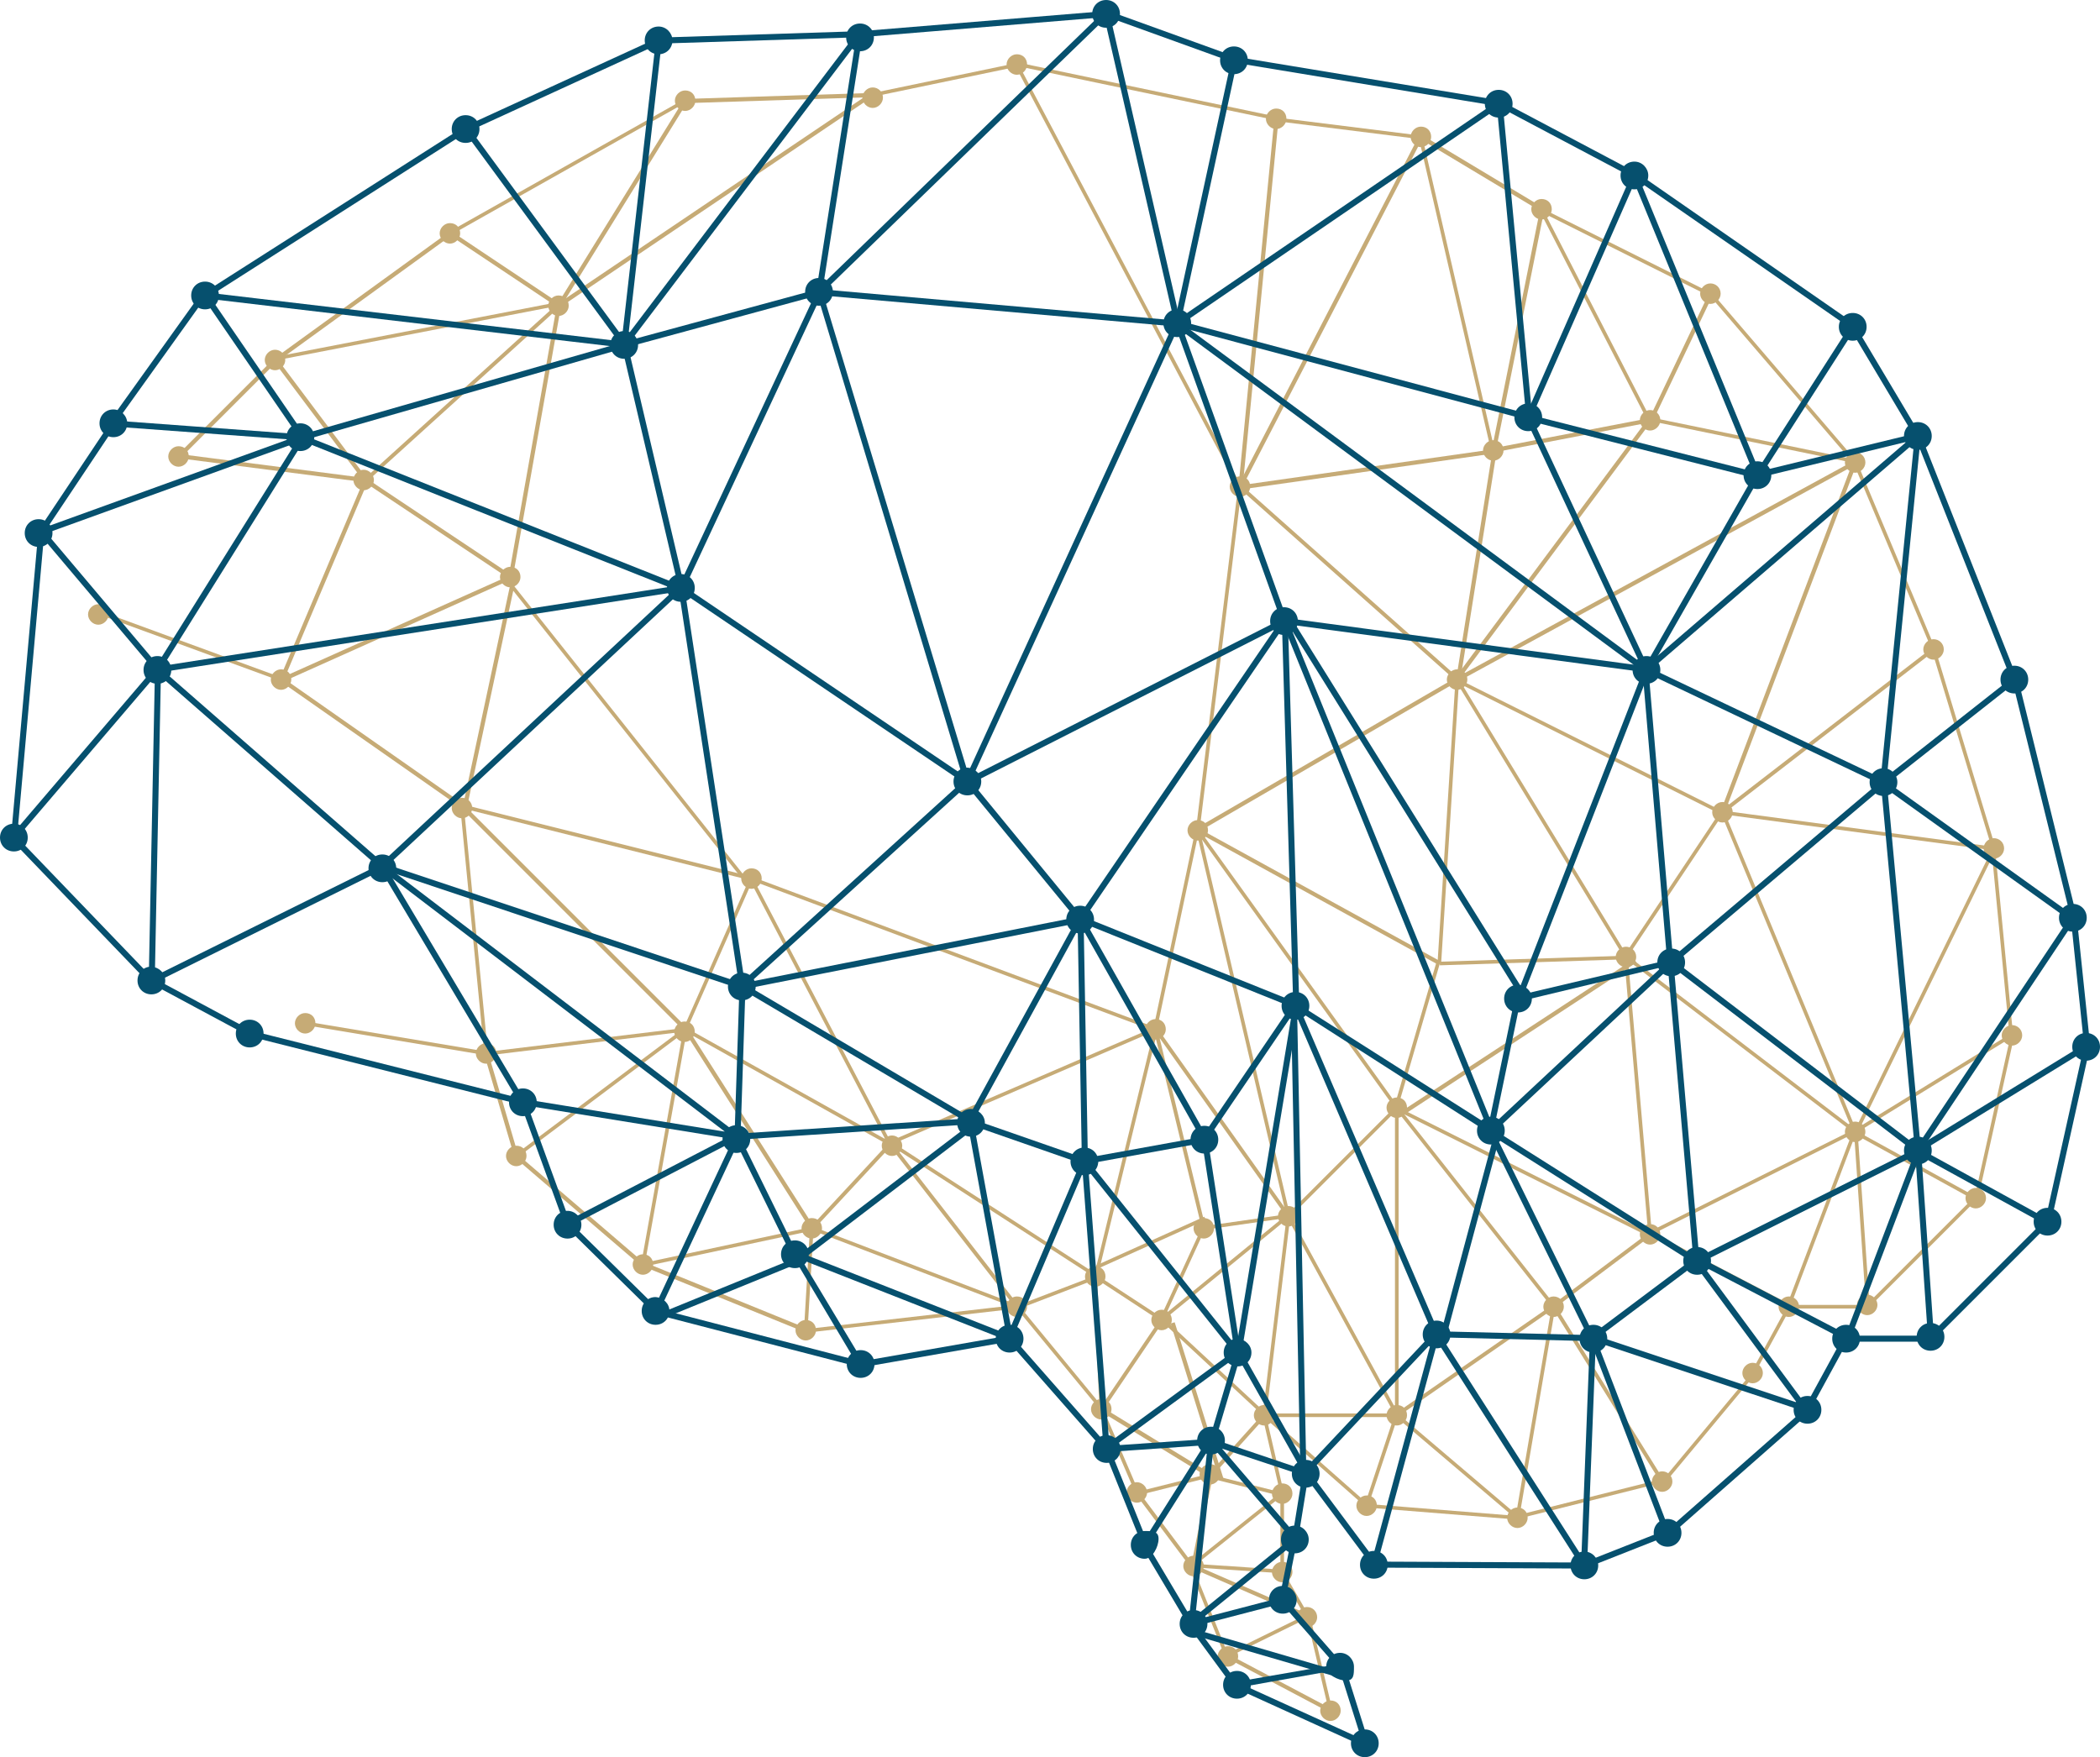 <?xml version="1.0" encoding="utf-8"?>
<!-- Generator: Adobe Illustrator 27.2.0, SVG Export Plug-In . SVG Version: 6.00 Build 0)  -->
<svg version="1.1" id="Calque_1" xmlns="http://www.w3.org/2000/svg" xmlns:xlink="http://www.w3.org/1999/xlink" x="0px" y="0px"
	 width="348.2px" height="291.4px" viewBox="0 0 348.2 291.4" style="enable-background:new 0 0 348.2 291.4;" xml:space="preserve"
	>
<style type="text/css">
	.st0{fill:#C6AB76;}
	.st1{clip-path:url(#SVGID_00000115472675386067738490000017662385967845036451_);}
	.st2{fill:#06506E;}
	.st3{clip-path:url(#SVGID_00000110455334488055009160000004333789386122846859_);}
</style>
<polygon class="st0" points="220.5,284 203.5,275 203.8,274.4 220.8,283.4 "/>
<rect x="200.3" y="259.1" transform="matrix(0.928 -0.371 0.371 0.928 -84.878 93.611)" class="st0" width="0.6" height="16.2"/>
<rect x="204.8" y="252.6" transform="matrix(6.644800e-02 -0.998 0.998 6.644800e-02 -68.11 447.516)" class="st0" width="0.6" height="15"/>
<polygon class="st0" points="197.4,259.9 188.4,247.9 188.9,247.5 197.9,259.5 "/>
<rect x="202.9" y="271.1" transform="matrix(0.897 -0.441 0.441 0.897 -98.149 120.559)" class="st0" width="14.8" height="0.6"/>
<rect x="218.5" y="267.9" transform="matrix(0.973 -0.231 0.231 0.973 -57.829 58.022)" class="st0" width="0.6" height="16"/>
<polygon class="st0" points="216.8,268.4 197.5,260 197.8,259.4 217.1,267.8 "/>
<rect x="214.5" y="260.1" transform="matrix(0.866 -0.5 0.5 0.866 -103.488 142.977)" class="st0" width="0.6" height="8.6"/>
<rect x="212.3" y="247.7" class="st0" width="0.6" height="13"/>
<rect x="185.3" y="233.1" transform="matrix(0.919 -0.394 0.394 0.919 -79.798 92.588)" class="st0" width="0.6" height="15.2"/>
<rect x="195.5" y="253.4" transform="matrix(0.781 -0.624 0.624 0.781 -113.499 183.568)" class="st0" width="19.2" height="0.6"/>
<rect x="191.5" y="251.9" transform="matrix(0.196 -0.981 0.981 0.196 -87.144 398.168)" class="st0" width="15.3" height="0.6"/>
<rect x="206.3" y="240" transform="matrix(0.243 -0.97 0.97 0.243 -82.33 386.931)" class="st0" width="0.6" height="12.4"/>
<rect x="188.4" y="245.9" transform="matrix(0.97 -0.243 0.243 0.97 -53.975 54.658)" class="st0" width="12.4" height="0.6"/>
<rect x="210.8" y="234.5" transform="matrix(0.974 -0.225 0.225 0.974 -48.815 53.625)" class="st0" width="0.6" height="13.3"/>
<polygon class="st0" points="200.9,244.9 200.4,244.5 209.4,234.5 209.9,234.9 "/>
<rect x="200.8" y="215.2" transform="matrix(0.681 -0.733 0.733 0.681 -101.903 219.727)" class="st0" width="0.6" height="23.2"/>
<rect x="198.1" y="218.6" transform="matrix(0.955 -0.298 0.298 0.955 -60.225 69.757)" class="st0" width="0.7" height="27.2"/>
<polygon class="st0" points="200.4,245 182.4,234 182.8,233.4 200.8,244.4 "/>
<polygon class="st0" points="182.9,233.9 182.4,233.5 192.4,218.7 192.9,219.1 "/>
<rect x="187.8" y="211" transform="matrix(0.417 -0.909 0.909 0.417 -77.735 301.311)" class="st0" width="16.7" height="0.6"/>
<rect x="181.8" y="211.7" transform="matrix(0.999 -4.536299e-02 4.536299e-02 0.999 -9.914 8.491)" class="st0" width="0.6" height="22"/>
<rect x="186.8" y="208.7" transform="matrix(0.548 -0.837 0.837 0.548 -95.499 253.937)" class="st0" width="0.6" height="13.1"/>
<rect x="180.9" y="205.8" transform="matrix(0.912 -0.411 0.411 0.912 -67.854 96.531)" class="st0" width="19.7" height="0.6"/>
<rect x="175.3" y="214.2" transform="matrix(0.772 -0.636 0.636 0.772 -103.097 162.994)" class="st0" width="0.6" height="22"/>
<rect x="168.2" y="213.9" transform="matrix(0.934 -0.358 0.358 0.934 -65.123 76.987)" class="st0" width="13.9" height="0.6"/>
<rect x="217.8" y="230.8" transform="matrix(0.662 -0.75 0.75 0.662 -107.766 245.512)" class="st0" width="0.6" height="22.7"/>
<polygon class="st0" points="251.6,252 226.6,250 226.6,249.4 251.6,251.4 "/>
<rect x="221.2" y="241.9" transform="matrix(0.315 -0.949 0.949 0.315 -72.954 383.261)" class="st0" width="15.8" height="0.6"/>
<rect x="209.6" y="234.4" class="st0" width="22" height="0.6"/>
<rect x="241.3" y="230" transform="matrix(0.648 -0.762 0.762 0.648 -100.131 269.81)" class="st0" width="0.6" height="26.2"/>
<rect x="251.3" y="248.3" transform="matrix(0.97 -0.243 0.243 0.97 -52.514 71.495)" class="st0" width="24.7" height="0.6"/>
<rect x="271.4" y="236.4" transform="matrix(0.64 -0.769 0.769 0.64 -79.897 302.954)" class="st0" width="23.4" height="0.6"/>
<polygon class="st0" points="251.9,251.7 251.3,251.6 257.3,216.6 257.9,216.7 "/>
<polygon class="st0" points="275.4,245.9 257.4,216.9 257.9,216.5 275.9,245.5 "/>
<polygon class="st0" points="257.8,216.9 257.4,216.4 273.4,204.4 273.8,204.9 "/>
<rect x="287.4" y="221.9" transform="matrix(0.479 -0.878 0.878 0.479 -42.065 373.521)" class="st0" width="12.5" height="0.6"/>
<rect x="296.6" y="216.4" class="st0" width="13" height="0.6"/>
<rect x="284.8" y="197.7" transform="matrix(0.463 -0.887 0.887 0.463 -33.529 366.012)" class="st0" width="0.6" height="25.9"/>
<rect x="308.3" y="187.6" transform="matrix(0.998 -6.888591e-02 6.888591e-02 0.998 -13.193 21.741)" class="st0" width="0.6" height="29.1"/>
<rect x="286.6" y="201.9" transform="matrix(0.354 -0.935 0.935 0.354 6.016 413.071)" class="st0" width="31" height="0.6"/>
<rect x="305.9" y="207.4" transform="matrix(0.707 -0.707 0.707 0.707 -53.534 286.131)" class="st0" width="25.5" height="0.6"/>
<rect x="317.3" y="181.8" transform="matrix(0.482 -0.876 0.876 0.482 -4.705 378.392)" class="st0" width="0.6" height="22.8"/>
<rect x="316.8" y="184.9" transform="matrix(0.217 -0.976 0.976 0.217 78.17 467.801)" class="st0" width="27.7" height="0.6"/>
<rect x="305.4" y="179.3" transform="matrix(0.852 -0.524 0.524 0.852 -46.603 194.581)" class="st0" width="30.5" height="0.6"/>
<rect x="331.8" y="140.6" transform="matrix(0.995 -9.636693e-02 9.636693e-02 0.995 -13.504 32.733)" class="st0" width="0.6" height="31.1"/>
<rect x="293" y="163.8" transform="matrix(0.439 -0.899 0.899 0.439 31.638 378.975)" class="st0" width="52.3" height="0.6"/>
<rect x="325.3" y="106.9" transform="matrix(0.957 -0.29 0.29 0.957 -22.017 99.78)" class="st0" width="0.6" height="34.5"/>
<rect x="307.8" y="115" transform="matrix(0.132 -0.991 0.991 0.132 130.953 424.88)" class="st0" width="0.6" height="45.4"/>
<polygon class="st0" points="285.8,134.9 285.4,134.4 320.4,107.4 320.8,107.9 "/>
<rect x="296.3" y="132.5" transform="matrix(0.924 -0.383 0.383 0.924 -39.132 126.016)" class="st0" width="0.6" height="57.4"/>
<rect x="271.6" y="195.8" transform="matrix(0.894 -0.447 0.447 0.894 -57.05 150.711)" class="st0" width="38" height="0.6"/>
<polygon class="st0" points="273.3,204.7 269.3,158.7 269.9,158.6 273.9,204.6 "/>
<rect x="288.3" y="149.3" transform="matrix(0.607 -0.795 0.795 0.607 -24.152 297.555)" class="st0" width="0.6" height="47.8"/>
<rect x="263.2" y="146.3" transform="matrix(0.555 -0.832 0.832 0.555 1.535 296.207)" class="st0" width="28.8" height="0.6"/>
<rect x="252.3" y="170.7" transform="matrix(0.447 -0.894 0.894 0.447 -34.054 333.294)" class="st0" width="0.6" height="47"/>
<rect x="244.3" y="179.2" transform="matrix(0.785 -0.619 0.619 0.785 -71.421 194.313)" class="st0" width="0.6" height="42"/>
<polygon class="st0" points="231.8,234.9 231.4,234.4 257.4,216.4 257.8,216.9 "/>
<rect x="229" y="171.5" transform="matrix(0.837 -0.548 0.548 0.837 -52.953 166.024)" class="st0" width="45.7" height="0.7"/>
<rect x="231.3" y="183.7" class="st0" width="0.6" height="51"/>
<rect x="195" y="217.9" transform="matrix(0.12 -0.993 0.993 0.12 -30.412 402.096)" class="st0" width="33.2" height="0.6"/>
<rect x="222.3" y="199.4" transform="matrix(0.878 -0.479 0.479 0.878 -77.292 133.245)" class="st0" width="0.6" height="37.6"/>
<rect x="209.9" y="192.4" transform="matrix(0.707 -0.707 0.707 0.707 -71.049 213.858)" class="st0" width="25.5" height="0.6"/>
<rect x="199.5" y="202.4" transform="matrix(0.99 -0.142 0.142 0.99 -26.619 31.296)" class="st0" width="14.1" height="0.6"/>
<polygon class="st0" points="213.4,201.9 191.4,170.9 191.9,170.5 213.9,201.5 "/>
<polygon class="st0" points="199.3,203.8 191.3,170.8 191.9,170.6 199.9,203.6 "/>
<rect x="165.5" y="190.9" transform="matrix(0.237 -0.972 0.972 0.237 -43.369 327.168)" class="st0" width="42.2" height="0.6"/>
<polygon class="st0" points="168.4,216.9 147.4,189.9 147.9,189.5 168.9,216.5 "/>
<rect x="164.3" y="180.4" transform="matrix(0.543 -0.84 0.84 0.543 -93.307 229.865)" class="st0" width="0.6" height="40.5"/>
<rect x="238.6" y="158.9" transform="matrix(1 -3.228298e-02 3.228298e-02 1 -5.007 8.287)" class="st0" width="31" height="0.6"/>
<rect x="222.6" y="171.3" transform="matrix(0.28 -0.96 0.96 0.28 4.42 349.228)" class="st0" width="25" height="0.6"/>
<rect x="255.3" y="108.7" transform="matrix(0.854 -0.52 0.52 0.854 -33.269 152.695)" class="st0" width="0.6" height="53.9"/>
<rect x="263.3" y="99.1" transform="matrix(0.447 -0.894 0.894 0.447 35.079 304.156)" class="st0" width="0.6" height="49.2"/>
<rect x="313.8" y="75.4" transform="matrix(0.922 -0.387 0.387 0.922 -11.21 128.647)" class="st0" width="0.6" height="33.6"/>
<rect x="265.6" y="105.4" transform="matrix(0.354 -0.935 0.935 0.354 92.707 345.619)" class="st0" width="62" height="0.7"/>
<rect x="237" y="94.3" transform="matrix(0.878 -0.479 0.479 0.878 -11.794 143.11)" class="st0" width="75.2" height="0.7"/>
<rect x="216.6" y="135.9" transform="matrix(6.313894e-02 -0.998 0.998 6.313894e-02 89.056 367.244)" class="st0" width="47.1" height="0.6"/>
<rect x="214.8" y="132.3" transform="matrix(0.812 -0.583 0.583 0.812 -53.319 155.537)" class="st0" width="0.6" height="56.6"/>
<polygon class="st0" points="238.5,160 198.5,138 198.8,137.4 238.8,159.4 "/>
<rect x="195.2" y="124.8" transform="matrix(0.865 -0.502 0.502 0.865 -33.092 127.359)" class="st0" width="49.7" height="0.7"/>
<rect x="205.8" y="136.8" transform="matrix(0.974 -0.228 0.228 0.974 -33.279 51.51)" class="st0" width="0.6" height="65.7"/>
<rect x="178.3" y="153.9" transform="matrix(0.207 -0.978 0.978 0.207 3.815 313.119)" class="st0" width="33.7" height="0.6"/>
<rect x="145.7" y="179.8" transform="matrix(0.918 -0.396 0.396 0.918 -57.5 81.947)" class="st0" width="47.9" height="0.6"/>
<polygon class="st0" points="241.4,112.9 205.4,80.9 205.8,80.4 241.8,112.4 "/>
<polygon class="st0" points="198.9,137.7 198.3,137.6 205.3,80.6 205.9,80.7 "/>
<rect x="225.4" y="93.4" transform="matrix(0.157 -0.988 0.988 0.157 113.791 320.606)" class="st0" width="38.5" height="0.7"/>
<rect x="290.3" y="55.8" transform="matrix(0.202 -0.98 0.98 0.202 160.357 343.048)" class="st0" width="0.6" height="34.7"/>
<rect x="205.4" y="77.4" transform="matrix(0.99 -0.141 0.141 0.99 -8.709 32.83)" class="st0" width="42.4" height="0.7"/>
<rect x="267" y="58.9" transform="matrix(0.43 -0.903 0.903 0.43 105.41 285.317)" class="st0" width="23.3" height="0.7"/>
<rect x="295.3" y="44.2" transform="matrix(0.759 -0.651 0.651 0.759 30.372 207.479)" class="st0" width="0.6" height="36.9"/>
<rect x="264.3" y="32.5" transform="matrix(0.889 -0.457 0.457 0.889 5.446 126.814)" class="st0" width="0.6" height="39.4"/>
<rect x="269.3" y="26" transform="matrix(0.447 -0.894 0.894 0.447 111.742 264.206)" class="st0" width="0.6" height="31.3"/>
<rect x="230.8" y="90.8" transform="matrix(0.597 -0.802 0.802 0.597 30.636 243.35)" class="st0" width="53.6" height="0.7"/>
<rect x="247.4" y="71.8" transform="matrix(0.982 -0.189 0.189 0.982 -8.943 50.584)" class="st0" width="26.5" height="0.7"/>
<rect x="231.2" y="54.4" transform="matrix(0.197 -0.98 0.98 0.197 148.458 290.604)" class="st0" width="40.8" height="0.7"/>
<rect x="241.3" y="22" transform="matrix(0.974 -0.225 0.225 0.974 -4.765 55.559)" class="st0" width="0.6" height="53.4"/>
<polygon class="st0" points="255.4,35 235.4,23 235.8,22.4 255.8,34.4 "/>
<rect x="188" y="51.4" transform="matrix(0.459 -0.888 0.888 0.459 73.359 223.89)" class="st0" width="65.3" height="0.7"/>
<rect x="223.3" y="9.1" transform="matrix(0.124 -0.992 0.992 0.124 174.868 240.473)" class="st0" width="0.6" height="24.2"/>
<rect x="178" y="49.9" transform="matrix(9.706178e-02 -0.995 0.995 9.706178e-02 138.423 252.961)" class="st0" width="61.3" height="0.7"/>
<rect x="189.8" y="-6.8" transform="matrix(0.205 -0.979 0.979 0.205 136.314 198.143)" class="st0" width="0.6" height="43.9"/>
<rect x="186.8" y="6.1" transform="matrix(0.884 -0.467 0.467 0.884 0.342 92.739)" class="st0" width="0.6" height="79.2"/>
<path class="st0" d="M144.3,15.7l0.6-0.1L144.3,15.7z"/>
<path class="st0" d="M168.9,10.8l-0.6-0.2L168.9,10.8z"/>
<rect x="144.4" y="12.9" transform="matrix(0.979 -0.204 0.204 0.979 0.608 32.28)" class="st0" width="24.5" height="0.6"/>
<path class="st0" d="M205.5,81l0.2-0.6L205.5,81z"/>
<rect x="157.8" y="122.4" transform="matrix(0.35 -0.937 0.937 0.35 -45.351 251.017)" class="st0" width="0.6" height="71.5"/>
<rect x="135.8" y="142.9" transform="matrix(0.886 -0.463 0.463 0.886 -62.193 82.151)" class="st0" width="0.6" height="49.7"/>
<path class="st0" d="M84.8,96l-0.3-0.6L84.8,96z"/>
<rect x="103.6" y="89.2" transform="matrix(0.783 -0.622 0.622 0.783 -52.753 90.989)" class="st0" width="0.6" height="63.8"/>
<rect x="87.4" y="32.7" transform="matrix(0.829 -0.559 0.559 0.829 1.831 72.061)" class="st0" width="62.8" height="0.7"/>
<path class="st0" d="M92.5,51l0.2-0.6L92.5,51z"/>
<rect x="65.8" y="72.9" transform="matrix(0.175 -0.985 0.985 0.175 1.033 147.598)" class="st0" width="45.7" height="0.7"/>
<rect x="113.6" y="15.9" transform="matrix(1 -3.228298e-02 3.228298e-02 1 -0.456 4.177)" class="st0" width="31" height="0.7"/>
<rect x="83.1" y="33.4" transform="matrix(0.526 -0.851 0.851 0.526 20.244 103.676)" class="st0" width="40" height="0.7"/>
<rect x="71.7" y="27.4" transform="matrix(0.871 -0.491 0.491 0.871 -1.462 49.788)" class="st0" width="44.8" height="0.6"/>
<rect x="83.3" y="33.9" transform="matrix(0.555 -0.832 0.832 0.555 6.694760e-02 89.467)" class="st0" width="0.7" height="21.6"/>
<rect x="42.2" y="48.9" transform="matrix(0.81 -0.587 0.587 0.81 -17.418 44.625)" class="st0" width="35.8" height="0.7"/>
<rect x="45.2" y="54.6" transform="matrix(0.982 -0.19 0.19 0.982 -9.184 14.155)" class="st0" width="47.8" height="0.6"/>
<polygon class="st0" points="60.8,79.9 60.4,79.4 92.4,50.4 92.8,50.9 "/>
<rect x="72.3" y="73.3" transform="matrix(0.555 -0.832 0.832 0.555 -40.615 99.466)" class="st0" width="0.7" height="28.8"/>
<rect x="52.8" y="57.2" transform="matrix(0.8 -0.6 0.6 0.8 -31.182 45.813)" class="st0" width="0.7" height="25"/>
<rect x="44.8" y="62" transform="matrix(0.128 -0.992 0.992 0.128 -37.692 112.481)" class="st0" width="0.7" height="31.3"/>
<rect x="26.3" y="67.4" transform="matrix(0.707 -0.707 0.707 0.707 -36.841 46.43)" class="st0" width="22.6" height="0.7"/>
<path class="st0" d="M60.8,80l-0.3-0.6L60.8,80z"/>
<path class="st0" d="M16.8,102l-0.3-0.6L16.8,102z"/>
<path class="st0" d="M29.9,75.8l-0.6-0.3L29.9,75.8z"/>
<path class="st0" d="M16.9,101.8l-0.6-0.3L16.9,101.8z"/>
<rect x="44.8" y="103.9" transform="matrix(0.913 -0.409 0.409 0.913 -36.848 35.913)" class="st0" width="41.6" height="0.7"/>
<rect x="35.7" y="95.9" transform="matrix(0.39 -0.921 0.921 0.39 -55.858 108.004)" class="st0" width="35.9" height="0.7"/>
<rect x="31.3" y="91.2" transform="matrix(0.344 -0.939 0.939 0.344 -79.894 99.964)" class="st0" width="0.6" height="31.9"/>
<rect x="61.3" y="104.9" transform="matrix(0.573 -0.819 0.819 0.573 -74.62 103.025)" class="st0" width="0.7" height="36.6"/>
<rect x="61.6" y="114.7" transform="matrix(0.209 -0.978 0.978 0.209 -48.351 170.213)" class="st0" width="38.9" height="0.7"/>
<polygon class="st0" points="124.5,146 76.5,134 76.7,133.4 124.7,145.4 "/>
<polygon class="st0" points="80.6,175 50.6,170 50.7,169.4 80.7,174.4 "/>
<polygon class="st0" points="80.3,174.7 76.3,133.7 76.9,133.6 80.9,174.6 "/>
<rect x="105.5" y="157.9" transform="matrix(0.403 -0.915 0.915 0.403 -73.677 203.462)" class="st0" width="27.3" height="0.6"/>
<rect x="94.8" y="126" transform="matrix(0.707 -0.707 0.707 0.707 -79.751 111.838)" class="st0" width="0.7" height="52.3"/>
<rect x="80.5" y="172.4" transform="matrix(0.993 -0.12 0.12 0.993 -20.041 12.92)" class="st0" width="33.2" height="0.6"/>
<rect x="130.3" y="160.7" transform="matrix(0.488 -0.873 0.873 0.488 -90.394 206.307)" class="st0" width="0.6" height="38.9"/>
<rect x="82.8" y="174.3" transform="matrix(0.959 -0.282 0.282 0.959 -48.311 30.9)" class="st0" width="0.7" height="17.7"/>
<rect x="82.1" y="180.9" transform="matrix(0.8 -0.6 0.6 0.8 -88.786 96.014)" class="st0" width="35" height="0.6"/>
<rect x="95.8" y="186.8" transform="matrix(0.651 -0.759 0.759 0.651 -118.795 143.066)" class="st0" width="0.7" height="27.7"/>
<rect x="90.3" y="189.9" transform="matrix(0.177 -0.984 0.984 0.177 -96.549 264.935)" class="st0" width="39.6" height="0.6"/>
<polygon class="st0" points="134.9,203.9 134.4,203.5 147.4,189.5 147.9,189.9 "/>
<rect x="123.8" y="167.6" transform="matrix(0.844 -0.537 0.537 0.844 -81.086 95.896)" class="st0" width="0.7" height="39.1"/>
<rect x="106.3" y="206.4" transform="matrix(0.978 -0.209 0.209 0.978 -40.613 29.849)" class="st0" width="28.6" height="0.6"/>
<rect x="151.3" y="192" transform="matrix(0.357 -0.934 0.934 0.357 -98.826 276.738)" class="st0" width="0.6" height="36.4"/>
<rect x="133.5" y="218.3" transform="matrix(0.994 -0.114 0.114 0.994 -23.922 18.637)" class="st0" width="35.2" height="0.6"/>
<polygon class="st0" points="133.9,220.7 133.3,220.7 134.3,203.7 134.9,203.7 "/>
<rect x="119.8" y="200.6" transform="matrix(0.377 -0.926 0.926 0.377 -124.494 245.225)" class="st0" width="0.7" height="29.1"/>
<rect x="189.5" y="210" transform="matrix(0.774 -0.633 0.633 0.774 -87.237 176.008)" class="st0" width="27.1" height="0.6"/>
<g>
	<defs>
		<rect id="SVGID_1_" width="348.2" height="291.4"/>
	</defs>
	<clipPath id="SVGID_00000009553546557153570680000011466823399701266340_">
		<use xlink:href="#SVGID_1_"  style="overflow:visible;"/>
	</clipPath>
	<g style="clip-path:url(#SVGID_00000009553546557153570680000011466823399701266340_);">
		<path class="st0" d="M222.3,283.7c0,0.9-0.8,1.7-1.7,1.7s-1.7-0.8-1.7-1.7c0-0.9,0.8-1.7,1.7-1.7
			C221.6,282,222.3,282.7,222.3,283.7L222.3,283.7"/>
		<path class="st0" d="M205.3,274.7c0,0.9-0.8,1.7-1.7,1.7s-1.7-0.8-1.7-1.7c0-0.9,0.8-1.7,1.7-1.7
			C204.6,273,205.3,273.7,205.3,274.7L205.3,274.7"/>
		<path class="st0" d="M218.4,268.2c0,0.9-0.8,1.7-1.7,1.7s-1.7-0.8-1.7-1.7c0-0.9,0.8-1.7,1.7-1.7
			C217.7,266.5,218.4,267.3,218.4,268.2L218.4,268.2"/>
		<path class="st0" d="M214.3,260.7c0,0.9-0.8,1.7-1.7,1.7s-1.7-0.8-1.7-1.7c0-0.9,0.8-1.7,1.7-1.7
			C213.6,259,214.3,259.7,214.3,260.7L214.3,260.7"/>
		<path class="st0" d="M214.3,247.7c0,0.9-0.8,1.7-1.7,1.7c-0.9,0-1.7-0.8-1.7-1.7c0-0.9,0.8-1.7,1.7-1.7l0,0
			C213.6,246,214.3,246.7,214.3,247.7"/>
		<path class="st0" d="M202.3,244.5c0,0.9-0.8,1.7-1.7,1.7c-0.9,0-1.7-0.8-1.7-1.7c0-0.9,0.8-1.7,1.7-1.7l0,0
			C201.6,242.8,202.3,243.5,202.3,244.5"/>
		<path class="st0" d="M190.2,247.5c0,0.9-0.8,1.7-1.7,1.7c-0.9,0-1.7-0.8-1.7-1.7c0-0.9,0.8-1.7,1.7-1.7l0,0
			C189.4,245.8,190.2,246.6,190.2,247.5"/>
		<path class="st0" d="M211.3,234.7c0,0.9-0.8,1.7-1.7,1.7c-0.9,0-1.7-0.8-1.7-1.7c0-0.9,0.8-1.7,1.7-1.7l0,0
			C210.6,233,211.3,233.7,211.3,234.7"/>
		<path class="st0" d="M184.3,233.7c0,0.9-0.8,1.7-1.7,1.7c-0.9,0-1.7-0.8-1.7-1.7c0-0.9,0.8-1.7,1.7-1.7l0,0
			C183.6,232,184.3,232.7,184.3,233.7"/>
		<path class="st0" d="M183.3,211.7c0,0.9-0.8,1.7-1.7,1.7c-0.9,0-1.7-0.8-1.7-1.7c0-0.9,0.8-1.7,1.7-1.7l0,0
			C182.6,210,183.3,210.7,183.3,211.7"/>
		<path class="st0" d="M194.3,218.9c0,0.9-0.8,1.7-1.7,1.7c-0.9,0-1.7-0.8-1.7-1.7c0-0.9,0.8-1.7,1.7-1.7l0,0
			C193.6,217.2,194.3,217.9,194.3,218.9"/>
		<path class="st0" d="M201.3,203.7c0,0.9-0.8,1.7-1.7,1.7c-0.9,0-1.7-0.8-1.7-1.7c0-0.9,0.8-1.7,1.7-1.7l0,0
			C200.6,202,201.3,202.7,201.3,203.7"/>
		<path class="st0" d="M215.3,201.7c0,0.9-0.8,1.7-1.7,1.7c-0.9,0-1.7-0.8-1.7-1.7c0-0.9,0.8-1.7,1.7-1.7l0,0
			C214.6,200,215.3,200.7,215.3,201.7"/>
		<path class="st0" d="M233.3,183.7c0,0.9-0.8,1.7-1.7,1.7c-0.9,0-1.7-0.8-1.7-1.7c0-0.9,0.8-1.7,1.7-1.7l0,0
			C232.6,182,233.3,182.7,233.3,183.7"/>
		<path class="st0" d="M170.3,216.7c0,0.9-0.8,1.7-1.7,1.7c-0.9,0-1.7-0.8-1.7-1.7c0-0.9,0.8-1.7,1.7-1.7l0,0
			C169.6,215,170.3,215.7,170.3,216.7"/>
		<path class="st0" d="M228.3,249.7c0,0.9-0.8,1.7-1.7,1.7c-0.9,0-1.7-0.8-1.7-1.7c0-0.9,0.8-1.7,1.7-1.7l0,0
			C227.6,248,228.3,248.7,228.3,249.7"/>
		<path class="st0" d="M233.3,234.7c0,0.9-0.8,1.7-1.7,1.7c-0.9,0-1.7-0.8-1.7-1.7c0-0.9,0.8-1.7,1.7-1.7l0,0
			C232.6,233,233.3,233.7,233.3,234.7"/>
		<path class="st0" d="M253.3,251.7c0,0.9-0.8,1.7-1.7,1.7c-0.9,0-1.7-0.8-1.7-1.7c0-0.9,0.8-1.7,1.7-1.7l0,0
			C252.6,250,253.3,250.7,253.3,251.7"/>
		<path class="st0" d="M277.3,245.7c0,0.9-0.8,1.7-1.7,1.7c-0.9,0-1.7-0.8-1.7-1.7c0-0.9,0.8-1.7,1.7-1.7S277.3,244.7,277.3,245.7
			C277.3,245.7,277.3,245.7,277.3,245.7"/>
		<path class="st0" d="M292.3,227.7c0,0.9-0.8,1.7-1.7,1.7c-0.9,0-1.7-0.8-1.7-1.7c0-0.9,0.8-1.7,1.7-1.7S292.3,226.7,292.3,227.7
			C292.3,227.7,292.3,227.7,292.3,227.7"/>
		<path class="st0" d="M259.3,216.7c0,0.9-0.8,1.7-1.7,1.7c-0.9,0-1.7-0.8-1.7-1.7c0-0.9,0.8-1.7,1.7-1.7S259.3,215.7,259.3,216.7
			C259.3,216.7,259.3,216.7,259.3,216.7"/>
		<path class="st0" d="M275.3,204.7c0,0.9-0.8,1.7-1.7,1.7c-0.9,0-1.7-0.8-1.7-1.7c0-0.9,0.8-1.7,1.7-1.7S275.3,203.7,275.3,204.7
			C275.3,204.7,275.3,204.7,275.3,204.7"/>
		<path class="st0" d="M271.3,158.7c0,0.9-0.8,1.7-1.7,1.7c-0.9,0-1.7-0.8-1.7-1.7c0-0.9,0.8-1.7,1.7-1.7S271.3,157.7,271.3,158.7
			C271.3,158.7,271.3,158.7,271.3,158.7"/>
		<path class="st0" d="M309.3,187.7c0,0.9-0.8,1.7-1.7,1.7c-0.9,0-1.7-0.8-1.7-1.7c0-0.9,0.8-1.7,1.7-1.7S309.3,186.7,309.3,187.7
			C309.3,187.7,309.3,187.7,309.3,187.7"/>
		<path class="st0" d="M335.3,171.7c0,0.9-0.8,1.7-1.7,1.7c-0.9,0-1.7-0.8-1.7-1.7c0-0.9,0.8-1.7,1.7-1.7S335.3,170.7,335.3,171.7
			C335.3,171.7,335.3,171.7,335.3,171.7"/>
		<path class="st0" d="M332.3,140.7c0,0.9-0.8,1.7-1.7,1.7c-0.9,0-1.7-0.8-1.7-1.7c0-0.9,0.8-1.7,1.7-1.7S332.3,139.7,332.3,140.7
			C332.3,140.7,332.3,140.7,332.3,140.7"/>
		<path class="st0" d="M287.3,134.7c0,0.9-0.8,1.7-1.7,1.7c-0.9,0-1.7-0.8-1.7-1.7c0-0.9,0.8-1.7,1.7-1.7S287.3,133.7,287.3,134.7
			C287.3,134.7,287.3,134.7,287.3,134.7"/>
		<path class="st0" d="M322.3,107.7c0,0.9-0.8,1.7-1.7,1.7c-0.9,0-1.7-0.8-1.7-1.7s0.8-1.7,1.7-1.7S322.3,106.7,322.3,107.7
			L322.3,107.7"/>
		<path class="st0" d="M309.3,76.7c0,0.9-0.8,1.7-1.7,1.7c-0.9,0-1.7-0.8-1.7-1.7s0.8-1.7,1.7-1.7S309.3,75.7,309.3,76.7L309.3,76.7
			"/>
		<path class="st0" d="M275.3,69.7c0,0.9-0.8,1.7-1.7,1.7c-0.9,0-1.7-0.8-1.7-1.7s0.8-1.7,1.7-1.7S275.3,68.7,275.3,69.7L275.3,69.7
			"/>
		<path class="st0" d="M285.3,48.7c0,0.9-0.8,1.7-1.7,1.7c-0.9,0-1.7-0.8-1.7-1.7s0.8-1.7,1.7-1.7S285.3,47.7,285.3,48.7
			C285.3,48.7,285.3,48.7,285.3,48.7"/>
		<path class="st0" d="M257.3,34.7c0,0.9-0.8,1.7-1.7,1.7s-1.7-0.8-1.7-1.7c0-0.9,0.8-1.7,1.7-1.7l0,0
			C256.6,33,257.3,33.7,257.3,34.7"/>
		<path class="st0" d="M237.3,22.7c0,0.9-0.8,1.7-1.7,1.7c-0.9,0-1.7-0.8-1.7-1.7c0-0.9,0.8-1.7,1.7-1.7l0,0
			C236.6,21,237.3,21.7,237.3,22.7"/>
		<path class="st0" d="M213.3,19.7c0,0.9-0.8,1.7-1.7,1.7c-0.9,0-1.7-0.8-1.7-1.7c0-0.9,0.8-1.7,1.7-1.7l0,0
			C212.6,18,213.3,18.7,213.3,19.7"/>
		<path class="st0" d="M170.3,10.7c0,0.9-0.8,1.7-1.7,1.7c-0.9,0-1.7-0.8-1.7-1.7c0-0.9,0.8-1.7,1.7-1.7l0,0
			C169.6,9,170.3,9.7,170.3,10.7"/>
		<path class="st0" d="M146.4,16.2c0,0.9-0.8,1.7-1.7,1.7s-1.7-0.8-1.7-1.7c0-0.9,0.8-1.7,1.7-1.7l0,0
			C145.6,14.5,146.4,15.2,146.4,16.2"/>
		<path class="st0" d="M115.3,16.7c0,0.9-0.8,1.7-1.7,1.7c-0.9,0-1.7-0.8-1.7-1.7c0-0.9,0.8-1.7,1.7-1.7l0,0
			C114.6,15,115.3,15.7,115.3,16.7"/>
		<path class="st0" d="M94.3,50.7c0,0.9-0.8,1.7-1.7,1.7c-0.9,0-1.7-0.8-1.7-1.7c0-0.9,0.8-1.7,1.7-1.7l0,0
			C93.6,49,94.3,49.7,94.3,50.7"/>
		<path class="st0" d="M76.3,38.7c0,0.9-0.8,1.7-1.7,1.7c-0.9,0-1.7-0.8-1.7-1.7c0-0.9,0.8-1.7,1.7-1.7l0,0
			C75.6,37,76.3,37.7,76.3,38.7"/>
		<path class="st0" d="M47.3,59.7c0,0.9-0.8,1.7-1.7,1.7s-1.7-0.8-1.7-1.7c0-0.9,0.8-1.7,1.7-1.7S47.3,58.7,47.3,59.7L47.3,59.7"/>
		<path class="st0" d="M31.3,75.7c0,0.9-0.8,1.7-1.7,1.7s-1.7-0.8-1.7-1.7c0-0.9,0.8-1.7,1.7-1.7h0C30.6,74,31.3,74.7,31.3,75.7"/>
		<path class="st0" d="M62,79.6c0,0.9-0.8,1.7-1.7,1.7s-1.7-0.8-1.7-1.7c0-0.9,0.8-1.7,1.7-1.7c0,0,0,0,0,0
			C61.2,77.9,62,78.7,62,79.6"/>
		<path class="st0" d="M86.3,95.7c0,0.9-0.8,1.7-1.7,1.7s-1.7-0.8-1.7-1.7c0-0.9,0.8-1.7,1.7-1.7h0C85.6,94,86.3,94.7,86.3,95.7"/>
		<path class="st0" d="M48.3,112.7c0,0.9-0.8,1.7-1.7,1.7s-1.7-0.8-1.7-1.7c0-0.9,0.8-1.7,1.7-1.7c0,0,0,0,0,0
			C47.6,111,48.3,111.7,48.3,112.7"/>
		<path class="st0" d="M18,101.9c0,0.9-0.8,1.7-1.7,1.7c-0.9,0-1.7-0.8-1.7-1.7c0-0.9,0.8-1.7,1.7-1.7h0
			C17.2,100.2,18,100.9,18,101.9"/>
		<path class="st0" d="M78.3,134c0,0.9-0.8,1.7-1.7,1.7c-0.9,0-1.7-0.8-1.7-1.7c0-0.9,0.8-1.7,1.7-1.7h0
			C77.6,132.3,78.3,133.1,78.3,134"/>
		<path class="st0" d="M52.3,169.7c0,0.9-0.8,1.7-1.7,1.7c-0.9,0-1.7-0.8-1.7-1.7c0-0.9,0.8-1.7,1.7-1.7c0,0,0,0,0,0
			C51.6,168,52.3,168.7,52.3,169.7"/>
		<path class="st0" d="M82.3,174.7c0,0.9-0.8,1.7-1.7,1.7c-0.9,0-1.7-0.8-1.7-1.7c0-0.9,0.8-1.7,1.7-1.7h0
			C81.6,173,82.3,173.7,82.3,174.7"/>
		<path class="st0" d="M115.2,171.1c0,0.9-0.8,1.7-1.7,1.7c-0.9,0-1.7-0.8-1.7-1.7c0-0.9,0.8-1.7,1.7-1.7h0
			C114.5,169.4,115.2,170.1,115.2,171.1"/>
		<path class="st0" d="M87.3,191.7c0,0.9-0.8,1.7-1.7,1.7c-0.9,0-1.7-0.8-1.7-1.7c0-0.9,0.8-1.7,1.7-1.7h0
			C86.6,190,87.3,190.7,87.3,191.7"/>
		<path class="st0" d="M108.3,209.7c0,0.9-0.8,1.7-1.7,1.7c-0.9,0-1.7-0.8-1.7-1.7c0-0.9,0.8-1.7,1.7-1.7h0
			C107.6,208,108.3,208.7,108.3,209.7"/>
		<path class="st0" d="M136.3,203.7c0,0.9-0.8,1.7-1.7,1.7c-0.9,0-1.7-0.8-1.7-1.7c0-0.9,0.8-1.7,1.7-1.7l0,0
			C135.6,202,136.3,202.7,136.3,203.7"/>
		<path class="st0" d="M135.3,220.6c0,0.9-0.8,1.7-1.7,1.7c-0.9,0-1.7-0.8-1.7-1.7c0-0.9,0.8-1.7,1.7-1.7l0,0
			C134.6,218.9,135.3,219.6,135.3,220.6"/>
		<path class="st0" d="M193.3,170.7c0,0.9-0.8,1.7-1.7,1.7c-0.9,0-1.7-0.8-1.7-1.7c0-0.9,0.8-1.7,1.7-1.7l0,0
			C192.6,169,193.3,169.7,193.3,170.7"/>
		<path class="st0" d="M200.3,137.7c0,0.9-0.8,1.7-1.7,1.7c-0.9,0-1.7-0.8-1.7-1.7c0-0.9,0.8-1.7,1.7-1.7l0,0
			C199.6,136,200.3,136.7,200.3,137.7"/>
		<path class="st0" d="M149.6,190c0,0.9-0.8,1.7-1.7,1.7c-0.9,0-1.7-0.8-1.7-1.7c0-0.9,0.8-1.7,1.7-1.7l0,0
			C148.8,188.3,149.6,189.1,149.6,190"/>
		<path class="st0" d="M126.3,145.7c0,0.9-0.8,1.7-1.7,1.7c-0.9,0-1.7-0.8-1.7-1.7c0-0.9,0.8-1.7,1.7-1.7h0
			C125.6,144,126.3,144.7,126.3,145.7"/>
		<path class="st0" d="M249.3,74.7c0,0.9-0.8,1.7-1.7,1.7s-1.7-0.8-1.7-1.7c0-0.9,0.8-1.7,1.7-1.7l0,0
			C248.6,73,249.3,73.7,249.3,74.7"/>
		<path class="st0" d="M207.3,80.7c0,0.9-0.8,1.7-1.7,1.7s-1.7-0.8-1.7-1.7c0-0.9,0.8-1.7,1.7-1.7l0,0
			C206.6,79,207.3,79.7,207.3,80.7"/>
		<path class="st0" d="M243.3,112.7c0,0.9-0.8,1.7-1.7,1.7s-1.7-0.8-1.7-1.7c0-0.9,0.8-1.7,1.7-1.7l0,0
			C242.6,111,243.3,111.7,243.3,112.7"/>
		<path class="st0" d="M298.3,216.7c0,0.9-0.8,1.7-1.7,1.7c-0.9,0-1.7-0.8-1.7-1.7c0-0.9,0.8-1.7,1.7-1.7S298.3,215.7,298.3,216.7
			C298.3,216.7,298.3,216.7,298.3,216.7"/>
		<path class="st0" d="M311.3,216.4c0,0.9-0.8,1.7-1.7,1.7c-0.9,0-1.7-0.8-1.7-1.7c0-0.9,0.8-1.7,1.7-1.7S311.3,215.5,311.3,216.4
			C311.3,216.4,311.3,216.4,311.3,216.4"/>
		<path class="st0" d="M329.3,198.7c0,0.9-0.8,1.7-1.7,1.7c-0.9,0-1.7-0.8-1.7-1.7c0-0.9,0.8-1.7,1.7-1.7S329.3,197.7,329.3,198.7
			C329.3,198.7,329.3,198.7,329.3,198.7"/>
		<path class="st0" d="M199.6,259.7c0,0.9-0.8,1.7-1.7,1.7s-1.7-0.8-1.7-1.7c0-0.9,0.8-1.7,1.7-1.7
			C198.8,258,199.6,258.8,199.6,259.7L199.6,259.7"/>
	</g>
</g>
<rect x="215.2" y="272.5" transform="matrix(0.414 -0.91 0.91 0.414 -132.339 362.909)" class="st2" width="1" height="23.4"/>
<rect x="200.8" y="268" transform="matrix(0.806 -0.592 0.592 0.806 -123.395 172.595)" class="st2" width="1" height="12.6"/>
<rect x="197.4" y="266.8" transform="matrix(0.968 -0.252 0.252 0.968 -60.674 60.256)" class="st2" width="15.6" height="1"/>
<rect x="193.3" y="255.3" transform="matrix(0.859 -0.511 0.511 0.859 -107.136 136.069)" class="st2" width="1" height="15"/>
<polygon class="st2" points="205.1,279.9 205,278.9 222.3,275.9 222.5,276.8 "/>
<rect x="223.4" y="274.3" transform="matrix(0.954 -0.301 0.301 0.954 -74.212 80.469)" class="st2" width="1" height="13.3"/>
<rect x="210.1" y="261.5" transform="matrix(0.28 -0.96 0.96 0.28 -111.734 399.708)" class="st2" width="1" height="25.8"/>
<rect x="217.1" y="263.5" transform="matrix(0.753 -0.658 0.658 0.753 -124.492 210.174)" class="st2" width="1" height="14.6"/>
<rect x="208.7" y="259.8" transform="matrix(0.197 -0.98 0.98 0.197 -83.615 418.582)" class="st2" width="10.2" height="1"/>
<rect x="186.2" y="239.6" transform="matrix(0.928 -0.373 0.373 0.928 -79.13 87.553)" class="st2" width="1" height="17.3"/>
<rect x="195.1" y="261.8" transform="matrix(0.776 -0.63 0.63 0.776 -119.225 188.656)" class="st2" width="22.1" height="1"/>
<rect x="184" y="253.7" transform="matrix(0.107 -0.994 0.994 0.107 -74.807 425.03)" class="st2" width="30.3" height="1"/>
<rect x="207.3" y="236.5" transform="matrix(0.759 -0.651 0.651 0.759 -110.864 194.676)" class="st2" width="1" height="21.4"/>
<rect x="185.2" y="247.2" transform="matrix(0.534 -0.845 0.845 0.534 -118.42 280.436)" class="st2" width="20.4" height="1"/>
<rect x="210.1" y="249.4" transform="matrix(0.16 -0.987 0.987 0.16 -65.544 422.682)" class="st2" width="11.1" height="1"/>
<polygon class="st2" points="216.4,244.8 200.7,239.6 201,238.6 216.7,243.9 "/>
<rect x="210.4" y="222.8" transform="matrix(0.871 -0.492 0.492 0.871 -87.959 133.959)" class="st2" width="1" height="23"/>
<rect x="195.3" y="231.2" transform="matrix(0.285 -0.959 0.959 0.285 -76.916 360.318)" class="st2" width="15.4" height="1"/>
<polygon class="st2" points="183.5,240.8 183.4,239.8 200.8,238.6 200.9,239.6 "/>
<rect x="180.8" y="231.8" transform="matrix(0.807 -0.59 0.59 0.807 -99.649 159.463)" class="st2" width="27" height="1"/>
<rect x="202" y="188.8" transform="matrix(0.988 -0.153 0.153 0.988 -29.203 33.369)" class="st2" width="1" height="35.8"/>
<rect x="181.2" y="192.5" transform="matrix(0.997 -7.550084e-02 7.550084e-02 0.997 -15.819 14.334)" class="st2" width="1" height="47.8"/>
<rect x="192" y="188.1" transform="matrix(0.781 -0.624 0.624 0.781 -87.977 165.661)" class="st2" width="1" height="40.7"/>
<rect x="179.7" y="190.3" transform="matrix(0.984 -0.178 0.178 0.984 -30.918 36.816)" class="st2" width="20.2" height="1"/>
<rect x="174.9" y="218.9" transform="matrix(0.751 -0.66 0.66 0.751 -108.886 173.225)" class="st2" width="1" height="24.4"/>
<rect x="157.6" y="206.7" transform="matrix(0.391 -0.92 0.92 0.391 -84.988 286.078)" class="st2" width="31.9" height="1"/>
<rect x="221.7" y="242.5" transform="matrix(0.802 -0.598 0.598 0.802 -106.517 182.762)" class="st2" width="1" height="18.9"/>
<rect x="244.8" y="242.1" transform="matrix(4.363309e-03 -1 1 4.363309e-03 -15.37 503.713)" class="st2" width="1" height="34.9"/>
<rect x="213.2" y="239.9" transform="matrix(0.262 -0.965 0.965 0.262 -60.063 402.281)" class="st2" width="39.5" height="1"/>
<rect x="211.5" y="232.3" transform="matrix(0.685 -0.728 0.728 0.685 -98.024 238.846)" class="st2" width="31.6" height="1"/>
<rect x="250" y="217.7" transform="matrix(0.842 -0.539 0.539 0.842 -90.132 173)" class="st2" width="1" height="45.5"/>
<rect x="262.2" y="256.4" transform="matrix(0.93 -0.367 0.367 0.93 -75.483 116.94)" class="st2" width="14.9" height="1"/>
<rect x="272.7" y="243.5" transform="matrix(0.751 -0.661 0.661 0.751 -89.365 251.169)" class="st2" width="30.8" height="1"/>
<rect x="244.6" y="240.3" transform="matrix(3.891107e-02 -0.999 0.999 3.891107e-02 12.576 494.645)" class="st2" width="37.7" height="1"/>
<rect x="269.8" y="220.9" transform="matrix(0.934 -0.358 0.358 0.934 -67.372 112.697)" class="st2" width="1" height="34.5"/>
<rect x="281.4" y="209.2" transform="matrix(0.316 -0.949 0.949 0.316 -23.446 423.284)" class="st2" width="1" height="37.4"/>
<rect x="290" y="206" transform="matrix(0.804 -0.594 0.594 0.804 -74.726 216.06)" class="st2" width="1" height="30.8"/>
<rect x="262" y="215" transform="matrix(0.8 -0.6 0.6 0.8 -74.739 206.587)" class="st2" width="21.5" height="1"/>
<rect x="296.2" y="227.4" transform="matrix(0.479 -0.878 0.878 0.479 -42.278 384.499)" class="st2" width="13.5" height="1"/>
<rect x="306.1" y="221.5" class="st2" width="14" height="1"/>
<rect x="293.3" y="201.6" transform="matrix(0.463 -0.887 0.887 0.463 -33.185 376.285)" class="st2" width="1" height="27.9"/>
<rect x="318.5" y="190.8" transform="matrix(0.998 -6.871179e-02 6.871179e-02 0.998 -13.428 22.409)" class="st2" width="1" height="31.3"/>
<rect x="295.4" y="205.9" transform="matrix(0.355 -0.935 0.935 0.355 8.447 424.963)" class="st2" width="33.4" height="1"/>
<rect x="316.1" y="211.8" transform="matrix(0.707 -0.707 0.707 0.707 -53.509 295.393)" class="st2" width="27.4" height="1"/>
<rect x="328.2" y="184.4" transform="matrix(0.482 -0.876 0.876 0.482 -2.008 389.928)" class="st2" width="1" height="24.6"/>
<rect x="327.8" y="187.6" transform="matrix(0.217 -0.976 0.976 0.217 84.839 481.855)" class="st2" width="29.8" height="1"/>
<rect x="315.5" y="181.7" transform="matrix(0.852 -0.523 0.523 0.852 -46.263 200.567)" class="st2" width="32.9" height="1"/>
<rect x="344.3" y="152.1" transform="matrix(0.995 -0.104 0.104 0.995 -15.045 36.687)" class="st2" width="1" height="21.5"/>
<rect x="307.7" y="171" transform="matrix(0.555 -0.832 0.832 0.555 4.576 351.557)" class="st2" width="46.4" height="1"/>
<rect x="338.4" y="112" transform="matrix(0.971 -0.24 0.24 0.971 -21.866 85.153)" class="st2" width="1" height="40.7"/>
<rect x="327.5" y="121.7" transform="matrix(0.582 -0.813 0.813 0.582 22.55 325.775)" class="st2" width="1" height="38.6"/>
<rect x="309.4" y="120.7" transform="matrix(0.786 -0.619 0.619 0.786 -5.726 225.909)" class="st2" width="27.6" height="1"/>
<rect x="314.6" y="129.6" transform="matrix(0.996 -9.237059e-02 9.237059e-02 0.996 -13.455 29.795)" class="st2" width="1" height="61.3"/>
<rect x="279.2" y="199.4" transform="matrix(0.895 -0.447 0.447 0.895 -57.748 154.97)" class="st2" width="40.9" height="1"/>
<rect x="278.7" y="159.5" transform="matrix(0.996 -8.663412e-02 8.663412e-02 0.996 -14.918 24.884)" class="st2" width="1" height="49.7"/>
<rect x="297" y="149.4" transform="matrix(0.607 -0.795 0.795 0.607 -22.221 305.423)" class="st2" width="1" height="51.4"/>
<rect x="271.6" y="144.1" transform="matrix(0.764 -0.646 0.646 0.764 -23.716 224.484)" class="st2" width="46.2" height="1"/>
<rect x="263.8" y="178" transform="matrix(0.534 -0.845 0.845 0.534 -44.476 315.816)" class="st2" width="1" height="40.4"/>
<rect x="255.2" y="185.5" transform="matrix(0.897 -0.441 0.441 0.897 -64.103 133.863)" class="st2" width="1" height="38.5"/>
<rect x="250.7" y="208.7" transform="matrix(2.478111e-02 -1 1 2.478111e-02 23.375 467.301)" class="st2" width="1" height="26"/>
<rect x="241.7" y="173" transform="matrix(0.731 -0.683 0.683 0.731 -47.873 225.672)" class="st2" width="40.9" height="1"/>
<rect x="226.4" y="203.4" transform="matrix(0.259 -0.966 0.966 0.259 -16.142 386.821)" class="st2" width="35.2" height="1"/>
<rect x="214.8" y="167.2" transform="matrix(1 -1.999600e-02 1.999600e-02 1 -4.077 4.347)" class="st2" width="1" height="77.6"/>
<rect x="226" y="164.4" transform="matrix(0.919 -0.394 0.394 0.919 -58.148 104.922)" class="st2" width="1" height="59.3"/>
<polygon class="st2" points="246.9,187.9 214.6,167.2 215.1,166.4 247.5,187 "/>
<rect x="193.9" y="177.4" transform="matrix(0.562 -0.827 0.827 0.562 -56.393 249.205)" class="st2" width="26.8" height="1"/>
<rect x="196.5" y="140.4" transform="matrix(0.373 -0.928 0.928 0.373 -24.634 282.828)" class="st2" width="1" height="38.5"/>
<rect x="188.9" y="149.8" transform="matrix(0.871 -0.492 0.492 0.871 -59.457 115.198)" class="st2" width="1" height="41.9"/>
<rect x="179" y="152.4" transform="matrix(1 -1.780142e-02 1.780142e-02 1 -3.042 3.223)" class="st2" width="1" height="40.1"/>
<rect x="163.6" y="185.6" transform="matrix(0.984 -0.18 0.18 0.984 -33.997 32.837)" class="st2" width="1" height="36.7"/>
<rect x="169.8" y="179.1" transform="matrix(0.329 -0.944 0.944 0.329 -64.424 287.771)" class="st2" width="1" height="20.2"/>
<polygon class="st2" points="251.8,166.1 251.6,165.1 277,159.1 277.2,160 "/>
<rect x="238.3" y="176" transform="matrix(0.203 -0.979 0.979 0.203 25.964 384.956)" class="st2" width="22.3" height="1"/>
<rect x="274.5" y="111" transform="matrix(0.996 -8.454742e-02 8.454742e-02 0.996 -10.456 23.738)" class="st2" width="1" height="48.7"/>
<polygon class="st2" points="312.1,130.2 272.8,111.5 273.2,110.6 312.5,129.3 "/>
<rect x="325.5" y="70.8" transform="matrix(0.93 -0.368 0.368 0.93 -11.157 126.554)" class="st2" width="1" height="43.4"/>
<rect x="286.3" y="100.5" transform="matrix(9.897241e-02 -0.995 0.995 9.897241e-02 183.438 404.649)" class="st2" width="57.7" height="1"/>
<rect x="265.8" y="91.2" transform="matrix(0.758 -0.652 0.652 0.758 11.676 214.854)" class="st2" width="59.4" height="1"/>
<rect x="233.1" y="137.9" transform="matrix(0.363 -0.932 0.932 0.363 38.216 332.603)" class="st2" width="58.6" height="1"/>
<rect x="229.6" y="99.7" transform="matrix(0.927 -0.376 0.376 0.927 -37.725 97.131)" class="st2" width="1" height="91.2"/>
<rect x="232.3" y="96.6" transform="matrix(0.849 -0.529 0.529 0.849 -35.383 143.368)" class="st2" width="1" height="73.8"/>
<rect x="242.5" y="76.7" transform="matrix(0.133 -0.991 0.991 0.133 104.491 333.55)" class="st2" width="1" height="60.6"/>
<rect x="213.4" y="103" transform="matrix(1 -2.966624e-02 2.966624e-02 1 -3.908 6.404)" class="st2" width="1" height="63.9"/>
<rect x="166.1" y="127.2" transform="matrix(0.564 -0.826 0.826 0.564 -20.011 217.584)" class="st2" width="59.9" height="1"/>
<rect x="150.9" y="168.7" transform="matrix(0.48 -0.877 0.877 0.48 -60.045 237.061)" class="st2" width="38.2" height="1"/>
<rect x="157.2" y="115.8" transform="matrix(0.892 -0.453 0.453 0.892 -32.44 97.122)" class="st2" width="58.9" height="1"/>
<rect x="169.3" y="126.3" transform="matrix(0.773 -0.634 0.634 0.773 -50.937 139.627)" class="st2" width="1" height="29.5"/>
<rect x="233.6" y="34" transform="matrix(0.594 -0.804 0.804 0.594 28.746 221.69)" class="st2" width="1" height="96.7"/>
<rect x="203.6" y="52.1" transform="matrix(0.941 -0.338 0.338 0.941 -14.45 73.523)" class="st2" width="1" height="52.5"/>
<rect x="262.7" y="67" transform="matrix(0.906 -0.423 0.423 0.906 -13.401 119.814)" class="st2" width="1" height="46.2"/>
<rect x="291" y="75" transform="matrix(0.972 -0.236 0.236 0.972 -9.221 74.038)" class="st2" width="27.4" height="1"/>
<rect x="223.8" y="31.2" transform="matrix(0.258 -0.966 0.966 0.258 107.108 262.223)" class="st2" width="1" height="60.3"/>
<rect x="284.7" y="66" transform="matrix(0.54 -0.842 0.842 0.54 81.763 282.519)" class="st2" width="29.2" height="1"/>
<rect x="312.1" y="52.7" transform="matrix(0.859 -0.512 0.512 0.859 11.751 169.133)" class="st2" width="1" height="21.1"/>
<rect x="280.7" y="27.1" transform="matrix(0.925 -0.38 0.38 0.925 0.559 110.743)" class="st2" width="1" height="53.7"/>
<rect x="288.6" y="19.7" transform="matrix(0.57 -0.822 0.822 0.57 90.092 255.429)" class="st2" width="1" height="44"/>
<rect x="263.6" y="94.4" transform="matrix(0.496 -0.869 0.869 0.496 59.847 292.948)" class="st2" width="37.2" height="1"/>
<rect x="271.9" y="54.4" transform="matrix(0.246 -0.969 0.969 0.246 133.771 319.834)" class="st2" width="1" height="39.2"/>
<rect x="240.3" y="48.6" transform="matrix(0.402 -0.916 0.916 0.402 111.868 269.496)" class="st2" width="43.8" height="1"/>
<rect x="250.5" y="17.1" transform="matrix(0.996 -9.410831e-02 9.410831e-02 0.996 -2.95 23.808)" class="st2" width="1" height="52.2"/>
<rect x="259.3" y="10.4" transform="matrix(0.468 -0.884 0.884 0.468 117.821 241.964)" class="st2" width="1" height="25.5"/>
<rect x="189.6" y="34.9" transform="matrix(0.826 -0.564 0.564 0.826 18.686 131.272)" class="st2" width="64.5" height="1"/>
<rect x="226.1" y="-8.6" transform="matrix(0.163 -0.987 0.987 0.163 176.288 234.951)" class="st2" width="1" height="44.4"/>
<rect x="177.6" y="31.3" transform="matrix(0.212 -0.977 0.977 0.212 126.477 220.425)" class="st2" width="44.6" height="1"/>
<rect x="193.5" y="-5.2" transform="matrix(0.34 -0.941 0.941 0.34 122.312 186.512)" class="st2" width="1" height="22.6"/>
<rect x="136" y="91.1" transform="matrix(0.416 -0.909 0.909 0.416 20.506 215.197)" class="st2" width="83.6" height="1"/>
<rect x="188.8" y="1.6" transform="matrix(0.975 -0.224 0.224 0.975 -1.447 43.133)" class="st2" width="1" height="52.6"/>
<rect x="117.6" y="26.5" transform="matrix(0.155 -0.988 0.988 0.155 90.93 160.374)" class="st2" width="43.2" height="1"/>
<rect x="126.5" y="24.8" transform="matrix(0.718 -0.696 0.696 0.718 27.374 118.258)" class="st2" width="66.2" height="1"/>
<rect x="142.5" y="3.5" transform="matrix(0.997 -8.193851e-02 8.193851e-02 0.997 0.222 13.368)" class="st2" width="41" height="1"/>
<rect x="165" y="21.2" transform="matrix(8.750342e-02 -0.996 0.996 8.750342e-02 100.248 211.434)" class="st2" width="1" height="59.6"/>
<polyline class="st2" points="160.9,129.5 159.9,129.8 135.4,48.5 136.3,48.2 "/>
<rect x="116.5" y="146.1" transform="matrix(0.74 -0.672 0.672 0.74 -61.76 133.354)" class="st2" width="50.5" height="1"/>
<rect x="122.5" y="157.5" transform="matrix(0.981 -0.194 0.194 0.981 -27.814 32.357)" class="st2" width="57.2" height="1"/>
<rect x="141.4" y="152.8" transform="matrix(0.509 -0.861 0.861 0.509 -80.72 207.934)" class="st2" width="1" height="43.9"/>
<rect x="97.3" y="72.5" transform="matrix(0.423 -0.906 0.906 0.423 5.668 154.817)" class="st2" width="54.2" height="1"/>
<rect x="136.2" y="84.9" transform="matrix(0.56 -0.828 0.828 0.56 -33.975 163.116)" class="st2" width="1" height="57.4"/>
<rect x="117.5" y="97.1" transform="matrix(0.989 -0.151 0.151 0.989 -18.369 19.325)" class="st2" width="1" height="66.8"/>
<rect x="90.7" y="30.9" transform="matrix(0.604 -0.797 0.797 0.604 23.668 110.486)" class="st2" width="64.7" height="1"/>
<rect x="102.9" y="52.3" transform="matrix(0.965 -0.262 0.262 0.965 -9.651 33.201)" class="st2" width="33.6" height="1"/>
<rect x="107.7" y="56.6" transform="matrix(0.974 -0.229 0.229 0.974 -14.812 26.775)" class="st2" width="1" height="41.4"/>
<rect x="109.2" y="5.7" transform="matrix(1 -3.193410e-02 3.193410e-02 1 -0.134 4.024)" class="st2" width="33.4" height="1"/>
<rect x="81" y="31.5" transform="matrix(0.113 -0.994 0.994 0.113 62.557 134.004)" class="st2" width="50.8" height="1"/>
<rect x="75.6" y="13.6" transform="matrix(0.909 -0.417 0.417 0.909 2.618 40.15)" class="st2" width="35.2" height="1"/>
<rect x="89.9" y="17.1" transform="matrix(0.806 -0.592 0.592 0.806 -5.742 61.056)" class="st2" width="1" height="44.4"/>
<rect x="30" y="34.7" transform="matrix(0.843 -0.538 0.538 0.843 -10.206 35.459)" class="st2" width="51.3" height="1"/>
<rect x="68.3" y="18.1" transform="matrix(0.117 -0.993 0.993 0.117 7.98 115.183)" class="st2" width="1" height="69.9"/>
<rect x="49.1" y="64.4" transform="matrix(0.961 -0.276 0.276 0.961 -14.919 23.718)" class="st2" width="55.5" height="1"/>
<rect x="81" y="51.3" transform="matrix(0.37 -0.929 0.929 0.37 -27.605 129.384)" class="st2" width="1" height="67.6"/>
<rect x="41.6" y="46.5" transform="matrix(0.825 -0.566 0.566 0.825 -26.997 34.486)" class="st2" width="1" height="28.5"/>
<rect x="34" y="55.7" transform="matrix(7.323814e-02 -0.997 0.997 7.323814e-02 -39.221 100.555)" class="st2" width="1" height="31.4"/>
<rect x="13.2" y="59" transform="matrix(0.582 -0.813 0.813 0.582 -37.429 46.162)" class="st2" width="26" height="1"/>
<rect x="5.5" y="79.9" transform="matrix(0.94 -0.34 0.34 0.94 -25.64 14.489)" class="st2" width="46.1" height="1"/>
<rect x="2" y="78.7" transform="matrix(0.555 -0.832 0.832 0.555 -60.203 45.914)" class="st2" width="21.6" height="1"/>
<rect x="25.6" y="103.8" transform="matrix(0.988 -0.154 0.154 0.988 -15.231 11.952)" class="st2" width="87.9" height="1"/>
<rect x="15.4" y="91.3" transform="matrix(0.53 -0.848 0.848 0.53 -59.928 75.479)" class="st2" width="45.4" height="1"/>
<rect x="-20.9" y="113.1" transform="matrix(8.906814e-02 -0.996 0.996 8.906814e-02 -108.968 107.989)" class="st2" width="50.9" height="1"/>
<rect x="16" y="84.7" transform="matrix(0.764 -0.645 0.645 0.764 -60.372 34.108)" class="st2" width="1" height="29.9"/>
<rect x="-4.1" y="124.5" transform="matrix(0.649 -0.76 0.76 0.649 -90.07 54.598)" class="st2" width="36.6" height="1"/>
<rect x="-0.2" y="136.4" transform="matrix(2.006997e-02 -1 1 2.006997e-02 -111.737 159.731)" class="st2" width="51.6" height="1"/>
<rect x="13.2" y="134.3" transform="matrix(0.721 -0.693 0.693 0.721 -100.689 51.624)" class="st2" width="1" height="32.9"/>
<rect x="44.2" y="102.6" transform="matrix(0.658 -0.753 0.753 0.658 -80.583 77.197)" class="st2" width="1" height="49.5"/>
<rect x="54.3" y="120.1" transform="matrix(0.731 -0.682 0.682 0.731 -58.568 92.546)" class="st2" width="67.7" height="1"/>
<rect x="92.7" y="122.2" transform="matrix(0.317 -0.949 0.949 0.317 -82.019 193.39)" class="st2" width="1" height="62.9"/>
<rect x="22.9" y="152.7" transform="matrix(0.896 -0.444 0.444 0.896 -63.405 35.577)" class="st2" width="42.7" height="1"/>
<rect x="32.8" y="157.8" transform="matrix(0.473 -0.881 0.881 0.473 -129.601 117.303)" class="st2" width="1" height="18.5"/>
<rect x="63.6" y="153.7" transform="matrix(0.244 -0.97 0.97 0.244 -123.307 196.05)" class="st2" width="1" height="46.7"/>
<rect x="74.5" y="140.4" transform="matrix(0.859 -0.512 0.512 0.859 -72.99 61.445)" class="st2" width="1" height="45.5"/>
<rect x="110.2" y="175.5" transform="matrix(3.298073e-02 -1 1 3.298073e-02 -57.342 292.779)" class="st2" width="24.9" height="1"/>
<rect x="92.3" y="129.1" transform="matrix(0.606 -0.795 0.795 0.606 -95.529 139.248)" class="st2" width="1" height="74"/>
<rect x="104.6" y="167.6" transform="matrix(0.16 -0.987 0.987 0.16 -94.915 259.766)" class="st2" width="1" height="36.1"/>
<rect x="122.2" y="186.7" transform="matrix(0.998 -6.592560e-02 6.592560e-02 0.998 -12.034 9.736)" class="st2" width="38.7" height="1"/>
<rect x="89.9" y="182.1" transform="matrix(0.94 -0.342 0.342 0.94 -60.507 42.527)" class="st2" width="1" height="21.6"/>
<rect x="92.3" y="195.3" transform="matrix(0.887 -0.461 0.461 0.887 -78.102 71.926)" class="st2" width="31.7" height="1"/>
<rect x="100.9" y="200" transform="matrix(0.702 -0.713 0.713 0.702 -119.571 135)" class="st2" width="1" height="20.5"/>
<rect x="99.5" y="202.5" transform="matrix(0.424 -0.906 0.906 0.424 -117.319 221.485)" class="st2" width="32" height="1"/>
<rect x="129.5" y="196.6" transform="matrix(0.795 -0.606 0.606 0.795 -89.266 129.984)" class="st2" width="36.7" height="1"/>
<rect x="126.5" y="187.3" transform="matrix(0.897 -0.441 0.441 0.897 -74.439 76.408)" class="st2" width="1" height="21.7"/>
<rect x="108.5" y="213" transform="matrix(0.926 -0.378 0.378 0.926 -71.772 61.65)" class="st2" width="25.1" height="1"/>
<rect x="149.1" y="195.9" transform="matrix(0.366 -0.931 0.931 0.366 -105.211 275.557)" class="st2" width="1" height="38.2"/>
<rect x="142.6" y="223.6" transform="matrix(0.985 -0.172 0.172 0.985 -36.291 30.067)" class="st2" width="25" height="1"/>
<polygon class="st2" points="142.3,226.5 131.4,208.2 132.2,207.7 143.2,226 "/>
<rect x="125.2" y="204.3" transform="matrix(0.251 -0.968 0.968 0.251 -120.603 287.839)" class="st2" width="1" height="35.2"/>
<rect x="180.8" y="195.1" transform="matrix(0.164 -0.987 0.987 0.164 -17.343 370.646)" class="st2" width="58.3" height="1"/>
<g>
	<defs>
		<rect id="SVGID_00000023282323642983147620000007254822484125514932_" width="348.2" height="291.4"/>
	</defs>
	<clipPath id="SVGID_00000040574561539727921520000001888930462632074422_">
		<use xlink:href="#SVGID_00000023282323642983147620000007254822484125514932_"  style="overflow:visible;"/>
	</clipPath>
	<g style="clip-path:url(#SVGID_00000040574561539727921520000001888930462632074422_);">
		<path class="st2" d="M228.6,289.1c0,1.3-1,2.3-2.3,2.3c-1.3,0-2.3-1-2.3-2.3c0-1.3,1-2.3,2.3-2.3S228.6,287.8,228.6,289.1
			L228.6,289.1"/>
		<path class="st2" d="M207.4,279.4c0,1.3-1,2.3-2.3,2.3c-1.3,0-2.3-1-2.3-2.3c0-1.3,1-2.3,2.3-2.3S207.4,278.1,207.4,279.4
			L207.4,279.4"/>
		<path class="st2" d="M224.5,276.4c0,1.3,0,2.3-1.3,2.3s-3.3-1-3.3-2.3c0-1.3,1-2.3,2.3-2.3C223.5,274.1,224.5,275.2,224.5,276.4
			L224.5,276.4"/>
		<path class="st2" d="M215,265.3c0,1.3-1,2.3-2.3,2.3c-1.3,0-2.3-1-2.3-2.3c0-1.3,1-2.3,2.3-2.3S215,264.1,215,265.3L215,265.3"/>
		<path class="st2" d="M217,255.3c0,1.3-1,2.3-2.3,2.3c-1.3,0-2.3-1-2.3-2.3s1-2.3,2.3-2.3h0C216,253,217,254.1,217,255.3"/>
		<path class="st2" d="M203.1,238.9c0,1.3-1,2.3-2.3,2.3s-2.3-1-2.3-2.3c0-1.3,1-2.3,2.3-2.3h0C202.1,236.6,203.1,237.6,203.1,238.9
			"/>
		<path class="st2" d="M192.1,255.2c0,1.3-1,3.3-2.3,3.3c-1.3,0-2.3-1-2.3-2.3c0-1.3,1-2.3,2.3-2.3
			C191.1,253.9,192.1,253.9,192.1,255.2"/>
		<path class="st2" d="M218.8,244.4c0,1.3-1,2.3-2.3,2.3s-2.3-1-2.3-2.3c0-1.3,1-2.3,2.3-2.3h0C217.8,242.1,218.8,243.1,218.8,244.4
			"/>
		<path class="st2" d="M185.8,240.3c0,1.3-1,2.3-2.3,2.3s-2.3-1-2.3-2.3c0-1.3,1-2.3,2.3-2.3h0C184.7,238,185.8,239,185.8,240.3"/>
		<path class="st2" d="M182.1,192.6c0,1.3-1,2.3-2.3,2.3s-2.3-1-2.3-2.3c0-1.3,1-2.3,2.3-2.3h0C181.1,190.3,182.1,191.3,182.1,192.6
			"/>
		<path class="st2" d="M207.5,224.3c0,1.3-1,2.3-2.3,2.3s-2.3-1-2.3-2.3c0-1.3,1-2.3,2.3-2.3h0C206.5,222.1,207.5,223.1,207.5,224.3
			"/>
		<path class="st2" d="M202,189c0,1.3-1,2.3-2.3,2.3s-2.3-1-2.3-2.3c0-1.3,1-2.3,2.3-2.3h0C201,186.7,202,187.7,202,189"/>
		<path class="st2" d="M217.1,166.8c0,1.3-1,2.3-2.3,2.3s-2.3-1-2.3-2.3c0-1.3,1-2.3,2.3-2.3h0C216.1,164.5,217.1,165.5,217.1,166.8
			"/>
		<path class="st2" d="M249.5,187.5c0,1.3-1,2.3-2.3,2.3s-2.3-1-2.3-2.3c0-1.3,1-2.3,2.3-2.3h0C248.5,185.2,249.5,186.2,249.5,187.5
			"/>
		<path class="st2" d="M254,165.6c0,1.3-1,2.3-2.3,2.3s-2.3-1-2.3-2.3c0-1.3,1-2.3,2.3-2.3h0C253,163.4,254,164.4,254,165.6"/>
		<path class="st2" d="M169.7,222c0,1.3-1,2.3-2.3,2.3s-2.3-1-2.3-2.3c0-1.3,1-2.3,2.3-2.3h0C168.7,219.7,169.7,220.7,169.7,222"/>
		<path class="st2" d="M230.1,259.5c0,1.3-1,2.3-2.3,2.3c-1.3,0-2.3-1-2.3-2.3c0-1.3,1-2.3,2.3-2.3S230.1,258.2,230.1,259.5
			L230.1,259.5"/>
		<path class="st2" d="M240.5,221.3c0,1.3-1,2.3-2.3,2.3s-2.3-1-2.3-2.3c0-1.3,1-2.3,2.3-2.3h0C239.5,219,240.5,220.1,240.5,221.3"
			/>
		<path class="st2" d="M265,259.6c0,1.3-1,2.3-2.3,2.3c-1.3,0-2.3-1-2.3-2.3c0-1.3,1-2.3,2.3-2.3S265,258.4,265,259.6
			C265,259.6,265,259.6,265,259.6"/>
		<path class="st2" d="M278.8,254.2c0,1.3-1,2.3-2.3,2.3c-1.3,0-2.3-1-2.3-2.3c0-1.3,1-2.3,2.3-2.3S278.8,252.9,278.8,254.2
			L278.8,254.2"/>
		<path class="st2" d="M302,233.8c0,1.3-1,2.3-2.3,2.3c-1.3,0-2.3-1-2.3-2.3c0-1.3,1-2.3,2.3-2.3S302,232.5,302,233.8L302,233.8"/>
		<path class="st2" d="M266.5,222c0,1.3-1,2.3-2.3,2.3c-1.3,0-2.3-1-2.3-2.3c0-1.3,1-2.3,2.3-2.3S266.5,220.7,266.5,222L266.5,222"
			/>
		<path class="st2" d="M283.7,209.1c0,1.3-1,2.3-2.3,2.3c-1.3,0-2.3-1-2.3-2.3c0-1.3,1-2.3,2.3-2.3S283.7,207.8,283.7,209.1
			L283.7,209.1"/>
		<path class="st2" d="M279.4,159.6c0,1.3-1,2.3-2.3,2.3c-1.3,0-2.3-1-2.3-2.3c0-1.3,1-2.3,2.3-2.3S279.4,158.3,279.4,159.6
			L279.4,159.6"/>
		<path class="st2" d="M320.3,190.8c0,1.3-1,2.3-2.3,2.3c-1.3,0-2.3-1-2.3-2.3c0-1.3,1-2.3,2.3-2.3S320.3,189.5,320.3,190.8
			L320.3,190.8"/>
		<path class="st2" d="M348.2,173.6c0,1.3-1,2.3-2.3,2.3c-1.3,0-2.3-1-2.3-2.3c0-1.3,1-2.3,2.3-2.3S348.2,172.3,348.2,173.6
			L348.2,173.6"/>
		<path class="st2" d="M346,152.2c0,1.3-1,2.3-2.3,2.3c-1.3,0-2.3-1-2.3-2.3c0-1.3,1-2.3,2.3-2.3S346,150.9,346,152.2L346,152.2"/>
		<path class="st2" d="M314.6,129.7c0,1.3-1,2.3-2.3,2.3c-1.3,0-2.3-1-2.3-2.3s1-2.3,2.3-2.3S314.6,128.5,314.6,129.7
			C314.6,129.7,314.6,129.7,314.6,129.7"/>
		<path class="st2" d="M336.3,112.7c0,1.3-1,2.3-2.3,2.3c-1.3,0-2.3-1-2.3-2.3s1-2.3,2.3-2.3S336.3,111.4,336.3,112.7L336.3,112.7"
			/>
		<path class="st2" d="M320.3,72.3c0,1.3-1,2.3-2.3,2.3s-2.3-1-2.3-2.3c0-1.3,1-2.3,2.3-2.3C319.3,70,320.3,71,320.3,72.3
			L320.3,72.3"/>
		<path class="st2" d="M293.7,78.8c0,1.3-1,2.3-2.3,2.3c-1.3,0-2.3-1-2.3-2.3s1-2.3,2.3-2.3S293.7,77.5,293.7,78.8L293.7,78.8"/>
		<path class="st2" d="M309.5,54.2c0,1.3-1,2.3-2.3,2.3c-1.3,0-2.3-1-2.3-2.3c0-1.3,1-2.3,2.3-2.3S309.5,52.9,309.5,54.2
			C309.5,54.2,309.5,54.2,309.5,54.2"/>
		<path class="st2" d="M273.3,29.1c0,1.3-1,2.3-2.3,2.3c-1.3,0-2.3-1-2.3-2.3c0-1.3,1-2.3,2.3-2.3C272.3,26.8,273.3,27.9,273.3,29.1
			C273.3,29.1,273.3,29.1,273.3,29.1"/>
		<path class="st2" d="M250.8,17.2c0,1.3-1,2.3-2.3,2.3c-1.3,0-2.3-1-2.3-2.3s1-2.3,2.3-2.3l0,0C249.8,14.9,250.8,15.9,250.8,17.2"
			/>
		<path class="st2" d="M206.9,10c0,1.3-1,2.3-2.3,2.3c-1.3,0-2.3-1-2.3-2.3s1-2.3,2.3-2.3l0,0C205.9,7.7,206.9,8.7,206.9,10"/>
		<path class="st2" d="M185.7,2.3c0,1.3-1,2.3-2.3,2.3c-1.3,0-2.3-1-2.3-2.3c0-1.3,1-2.3,2.3-2.3C184.7,0,185.7,1,185.7,2.3"/>
		<path class="st2" d="M144.9,6.2c0,1.3-1,2.3-2.3,2.3c-1.3,0-2.3-1-2.3-2.3s1-2.3,2.3-2.3l0,0C143.9,3.9,144.9,4.9,144.9,6.2"/>
		<path class="st2" d="M111.5,6.7c0,1.3-1,2.3-2.3,2.3s-2.3-1-2.3-2.3s1-2.3,2.3-2.3S111.5,5.5,111.5,6.7
			C111.5,6.7,111.5,6.7,111.5,6.7"/>
		<path class="st2" d="M105.8,57.2c0,1.3-1,2.3-2.3,2.3c-1.3,0-2.3-1-2.3-2.3c0-1.3,1-2.3,2.3-2.3S105.8,55.9,105.8,57.2
			C105.8,57.2,105.8,57.2,105.8,57.2"/>
		<path class="st2" d="M79.5,21.4c0,1.3-1,2.3-2.3,2.3s-2.3-1-2.3-2.3c0-1.3,1-2.3,2.3-2.3S79.5,20.1,79.5,21.4L79.5,21.4"/>
		<path class="st2" d="M36.3,49c0,1.3-1,2.3-2.3,2.3c-1.3,0-2.3-1-2.3-2.3c0-1.3,1-2.3,2.3-2.3C35.3,46.7,36.3,47.7,36.3,49
			C36.3,49,36.3,49,36.3,49"/>
		<path class="st2" d="M21.1,70.2c0,1.3-1,2.3-2.3,2.3s-2.3-1-2.3-2.3s1-2.3,2.3-2.3S21.1,69,21.1,70.2L21.1,70.2"/>
		<path class="st2" d="M52.1,72.5c0,1.3-1,2.3-2.3,2.3s-2.3-1-2.3-2.3c0-1.3,1-2.3,2.3-2.3S52.1,71.2,52.1,72.5L52.1,72.5"/>
		<path class="st2" d="M115.2,97.5c0,1.3-1,2.3-2.3,2.3s-2.3-1-2.3-2.3s1-2.3,2.3-2.3S115.2,96.2,115.2,97.5L115.2,97.5"/>
		<path class="st2" d="M28.4,111.1c0,1.3-1,2.3-2.3,2.3s-2.3-1-2.3-2.3s1-2.3,2.3-2.3S28.4,109.8,28.4,111.1L28.4,111.1"/>
		<path class="st2" d="M8.7,88.4c0,1.3-1,2.3-2.3,2.3s-2.3-1-2.3-2.3s1-2.3,2.3-2.3S8.7,87.1,8.7,88.4L8.7,88.4"/>
		<path class="st2" d="M4.6,138.9c0,1.3-1,2.3-2.3,2.3s-2.3-1-2.3-2.3c0-1.3,1-2.3,2.3-2.3c0,0,0,0,0,0
			C3.6,136.6,4.6,137.6,4.6,138.9"/>
		<path class="st2" d="M27.4,162.6c0,1.3-1,2.3-2.3,2.3s-2.3-1-2.3-2.3c0-1.3,1-2.3,2.3-2.3c0,0,0,0,0,0
			C26.4,160.4,27.4,161.4,27.4,162.6"/>
		<path class="st2" d="M65.7,144c0,1.3-1,2.3-2.3,2.3s-2.3-1-2.3-2.3c0-1.3,1-2.3,2.3-2.3h0C64.7,141.7,65.7,142.7,65.7,144"/>
		<path class="st2" d="M43.7,171.4c0,1.3-1,2.3-2.3,2.3s-2.3-1-2.3-2.3c0-1.3,1-2.3,2.3-2.3h0C42.7,169.1,43.7,170.1,43.7,171.4"/>
		<path class="st2" d="M89,182.8c0,1.3-1,2.3-2.3,2.3s-2.3-1-2.3-2.3c0-1.3,1-2.3,2.3-2.3c0,0,0,0,0,0C88,180.5,89,181.5,89,182.8"
			/>
		<path class="st2" d="M124.4,188.9c0,1.3-1,2.3-2.3,2.3s-2.3-1-2.3-2.3c0-1.3,1-2.3,2.3-2.3c0,0,0,0,0,0
			C123.4,186.6,124.4,187.6,124.4,188.9"/>
		<path class="st2" d="M96.4,203.1c0,1.3-1,2.3-2.3,2.3s-2.3-1-2.3-2.3c0-1.3,1-2.3,2.3-2.3c0,0,0,0,0,0
			C95.3,200.8,96.4,201.8,96.4,203.1"/>
		<path class="st2" d="M111,217.4c0,1.3-1,2.3-2.3,2.3s-2.3-1-2.3-2.3c0-1.3,1-2.3,2.3-2.3c0,0,0,0,0,0
			C110,215.2,111,216.2,111,217.4"/>
		<path class="st2" d="M134.1,208c0,1.3-1,2.3-2.3,2.3s-2.3-1-2.3-2.3c0-1.3,1-2.3,2.3-2.3h0C133.1,205.7,134.1,206.7,134.1,208"/>
		<path class="st2" d="M145,226.2c0,1.3-1,2.3-2.3,2.3s-2.3-1-2.3-2.3c0-1.3,1-2.3,2.3-2.3h0C144,223.9,145,224.9,145,226.2"/>
		<path class="st2" d="M181.4,152.5c0,1.3-1,2.3-2.3,2.3s-2.3-1-2.3-2.3c0-1.3,1-2.3,2.3-2.3h0C180.4,150.2,181.4,151.2,181.4,152.5
			"/>
		<path class="st2" d="M215.2,103c0,1.3-1,2.3-2.3,2.3c-1.3,0-2.3-1-2.3-2.3s1-2.3,2.3-2.3l0,0C214.2,100.7,215.2,101.7,215.2,103"
			/>
		<path class="st2" d="M162.7,129.6c0,1.3-1,2.3-2.3,2.3c-1.3,0-2.3-1-2.3-2.3c0-1.3,1-2.3,2.3-2.3l0,0
			C161.7,127.4,162.7,128.4,162.7,129.6"/>
		<path class="st2" d="M163.3,186.2c0,1.3-1,2.3-2.3,2.3s-2.3-1-2.3-2.3c0-1.3,1-2.3,2.3-2.3h0C162.3,184,163.3,185,163.3,186.2"/>
		<path class="st2" d="M125.3,163.6c0,1.3-1,2.3-2.3,2.3s-2.3-1-2.3-2.3c0-1.3,1-2.3,2.3-2.3c0,0,0,0,0,0
			C124.3,161.3,125.3,162.3,125.3,163.6"/>
		<path class="st2" d="M138.1,48.4c0,1.3-1,2.3-2.3,2.3c-1.3,0-2.3-1-2.3-2.3c0-1.3,1-2.3,2.3-2.3l0,0
			C137.1,46.1,138.1,47.1,138.1,48.4"/>
		<path class="st2" d="M255.7,69.2c0,1.3-1,2.3-2.3,2.3c-1.3,0-2.3-1-2.3-2.3s1-2.3,2.3-2.3l0,0C254.7,66.9,255.7,67.9,255.7,69.2"
			/>
		<path class="st2" d="M197.5,53.6c0,1.3-1,2.3-2.3,2.3c-1.3,0-2.3-1-2.3-2.3c0-1.3,1-2.3,2.3-2.3l0,0
			C196.5,51.3,197.5,52.3,197.5,53.6"/>
		<path class="st2" d="M275.3,111.1c0,1.3-1,2.3-2.3,2.3c-1.3,0-2.3-1-2.3-2.3s1-2.3,2.3-2.3S275.3,109.8,275.3,111.1L275.3,111.1"
			/>
		<path class="st2" d="M308.4,222c0,1.3-1,2.3-2.3,2.3c-1.3,0-2.3-1-2.3-2.3c0-1.3,1-2.3,2.3-2.3S308.4,220.7,308.4,222L308.4,222"
			/>
		<path class="st2" d="M322.4,221.7c0,1.3-1,2.3-2.3,2.3c-1.3,0-2.3-1-2.3-2.3c0-1.3,1-2.3,2.3-2.3S322.4,220.4,322.4,221.7
			L322.4,221.7"/>
		<path class="st2" d="M341.8,202.6c0,1.3-1,2.3-2.3,2.3c-1.3,0-2.3-1-2.3-2.3c0-1.3,1-2.3,2.3-2.3S341.8,201.3,341.8,202.6
			L341.8,202.6"/>
		<path class="st2" d="M200.2,269.3c0,1.3-1,2.3-2.3,2.3c-1.3,0-2.3-1-2.3-2.3c0-1.3,1-2.3,2.3-2.3S200.2,268,200.2,269.3
			L200.2,269.3"/>
	</g>
</g>
</svg>
